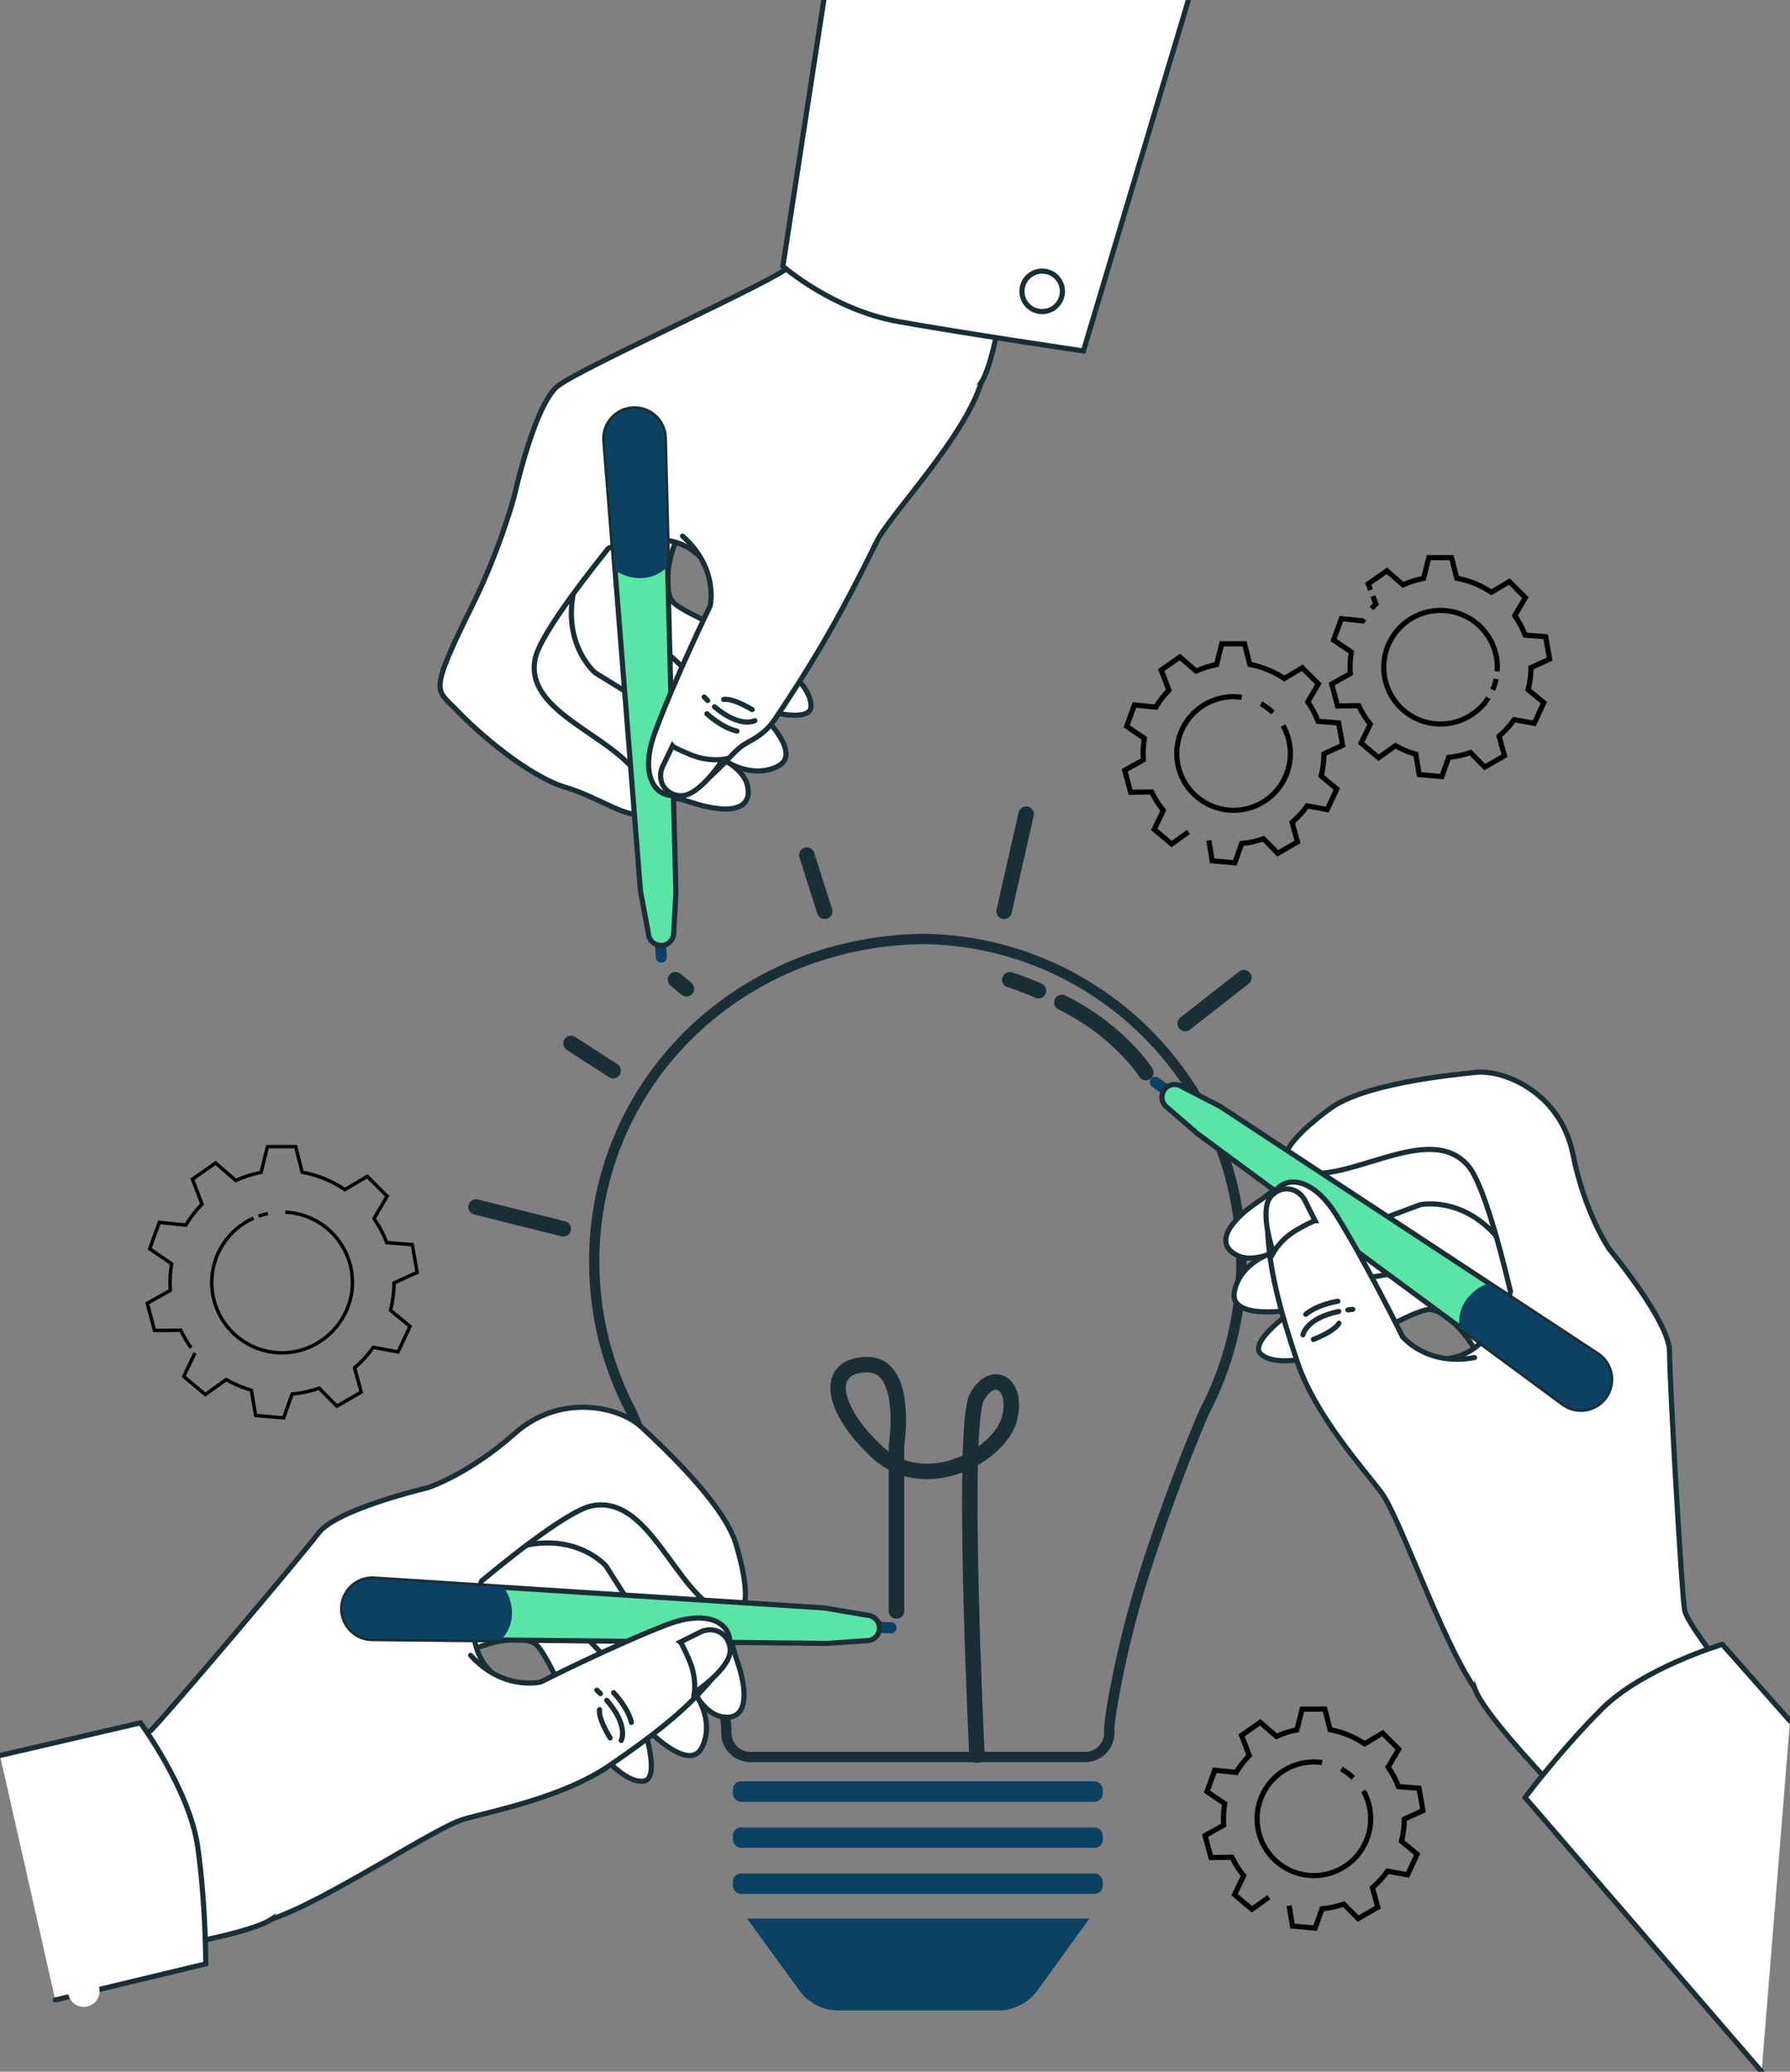 <?xml version="1.0" encoding="UTF-8"?>
<svg id="Layer_1" data-name="Layer 1" xmlns="http://www.w3.org/2000/svg" viewBox="0 0 704.84 815.53">
  <rect x="0" y="0" width="704.84" height="815.53" fill="#808080" stroke="none"/>
  <defs>
    <style>
      .cls-1, .cls-2 {
        fill: #fff;
      }

      .cls-3 {
        fill: #0d4163;
      }

      .cls-4 {
        fill: #5ae4a7;
      }

      .cls-4, .cls-2, .cls-5, .cls-6, .cls-7 {
        stroke: #1a2e35;
        stroke-linecap: round;
      }

      .cls-4, .cls-2, .cls-6, .cls-8 {
        stroke-width: 2.03px;
      }

      .cls-4, .cls-2, .cls-6, .cls-8, .cls-9 {
        stroke-miterlimit: 10;
      }

      .cls-5 {
        stroke-width: 4.06px;
      }

      .cls-5, .cls-6, .cls-8, .cls-9, .cls-7 {
        fill: none;
      }

      .cls-5, .cls-7 {
        stroke-linejoin: round;
      }

      .cls-8, .cls-9 {
        stroke: #000;
      }

      .cls-9 {
        stroke-width: 1.35px;
      }

      .cls-7 {
        stroke-width: 6.09px;
      }
    </style>
  </defs>
  <g>
    <path class="cls-8" d="m475.99,330.84l1.33,8.02,8.92.78,2.69-7.59c2.98-.27,5.86-.9,8.59-1.86l5.63,5.72,7.76-4.48-2.13-7.71c2.24-1.91,4.25-4.09,5.96-6.49l7.88,1.45,3.78-8.12-6.18-5.1c.71-2.79,1.1-5.71,1.11-8.71l7.35-3.35-1.56-8.82-8.1-.63c-1.04-2.74-2.41-5.31-4.06-7.68l4.18-7.06-6.33-6.33-7.11,4.22c-4.02-2.73-8.62-4.64-13.58-5.54l-2.06-8.12h-8.96l-2.06,8.18c-2.82.53-5.51,1.4-8.05,2.56l-6.4-5.54-7.34,5.14,3.02,7.92c-1.97,2.01-3.7,4.25-5.14,6.67l-8.43-.87-3.06,8.42,6.98,4.74c-.33,1.93-.5,3.92-.5,5.95,0,.85.04,1.68.1,2.52l-7.34,4.1,2.32,8.65,8.31-.11c1.23,2.61,2.77,5.05,4.57,7.26l-3.59,7.46,6.86,5.76,6.65-4.76m37.22-41.86c1.83,3.24,2.88,6.99,2.88,10.98,0,12.35-10.01,22.36-22.36,22.36s-22.36-10.01-22.36-22.36,10.01-22.36,22.36-22.36c1.09,0,2.16.08,3.21.23m7.56,2.53c1.73.95,3.31,2.12,4.72,3.48"/>
    <path class="cls-8" d="m507.62,750.19l1.33,8.02,8.92.78,2.69-7.59c2.98-.27,5.86-.9,8.59-1.86l5.63,5.72,7.76-4.48-2.13-7.71c2.24-1.91,4.25-4.09,5.96-6.49l7.88,1.45,3.78-8.12-6.18-5.1c.71-2.79,1.1-5.71,1.11-8.71l7.35-3.35-1.56-8.82-8.1-.63c-1.04-2.74-2.41-5.31-4.06-7.68l4.18-7.06-6.33-6.33-7.11,4.22c-4.02-2.73-8.62-4.64-13.58-5.54l-2.06-8.12h-8.96l-2.06,8.18c-2.82.53-5.51,1.4-8.05,2.56l-6.4-5.54-7.34,5.14,3.02,7.92c-1.97,2.01-3.7,4.25-5.14,6.67l-8.43-.87-3.06,8.42,6.98,4.74c-.32,1.93-.5,3.92-.5,5.95,0,.85.04,1.68.1,2.52l-7.34,4.1,2.32,8.65,8.31-.11c1.23,2.61,2.77,5.05,4.57,7.26l-3.59,7.46,6.86,5.76,6.65-4.76m37.22-41.86c1.83,3.24,2.88,6.99,2.88,10.98,0,12.35-10.01,22.36-22.36,22.36s-22.36-10.01-22.36-22.36,10.01-22.36,22.36-22.36c1.09,0,2.16.08,3.21.23m7.56,2.53c1.73.95,3.31,2.12,4.72,3.48"/>
    <path class="cls-8" d="m540.6,234.66l1.17,3.07c-.59.6-1.15,1.22-1.7,1.86m-2.99,4.06c-.16.25-.31.5-.46.75l-8.43-.87-3.06,8.42,6.98,4.74c-.33,1.93-.5,3.92-.5,5.95,0,.85.04,1.68.1,2.52l-7.34,4.1,2.32,8.65,8.31-.11c1.23,2.61,2.77,5.05,4.57,7.26l-3.59,7.46,6.86,5.76,6.65-4.76c2.5,1.44,5.18,2.58,8.01,3.38l1.33,8.02,8.92.78,2.69-7.59c2.98-.27,5.86-.9,8.59-1.86l5.63,5.72,7.76-4.48-2.13-7.71c2.24-1.91,4.25-4.09,5.96-6.49l7.88,1.45,3.78-8.12-6.18-5.1c.71-2.79,1.1-5.71,1.11-8.71l7.35-3.35-1.56-8.82-8.1-.63c-1.04-2.74-2.41-5.31-4.06-7.68l4.18-7.06-6.33-6.33-7.11,4.22c-4.02-2.73-8.62-4.64-13.58-5.54l-2.06-8.12h-8.96l-2.06,8.18c-2.82.54-5.51,1.4-8.05,2.56l-6.4-5.54-7.34,5.14.93,2.42m49.43,35.01c-.31,1.49-.77,2.92-1.36,4.28m-1.67,3.14c-3.97,6.21-10.93,10.33-18.85,10.33-12.35,0-22.36-10.01-22.36-22.36s10.01-22.36,22.36-22.36,22.36,10.01,22.36,22.36c0,.55-.02,1.09-.06,1.63"/>
    <path class="cls-9" d="m76.79,532.6l-4.45,9.24,8.5,7.13,8.24-5.9c3.09,1.78,6.42,3.19,9.92,4.19l1.65,9.93,11.05.97,3.33-9.41c3.7-.33,7.26-1.12,10.64-2.3l6.97,7.09,9.61-5.55-2.64-9.56c2.78-2.36,5.26-5.07,7.38-8.05l9.76,1.8,4.69-10.05-7.66-6.32c.88-3.45,1.36-7.07,1.38-10.79l9.1-4.15-1.93-10.93-10.04-.78c-1.29-3.39-2.98-6.58-5.02-9.51l5.18-8.74-7.84-7.84-8.81,5.23c-4.97-3.38-10.68-5.75-16.82-6.86l-2.55-10.06h-11.09l-2.55,10.13c-3.49.66-6.83,1.74-9.98,3.17l-7.93-6.86-9.09,6.36,3.75,9.81c-2.43,2.49-4.58,5.26-6.37,8.27l-10.44-1.08-3.79,10.42,8.65,5.87c-.4,2.4-.62,4.85-.62,7.36,0,1.05.05,2.09.12,3.12l-9.1,5.08,2.87,10.72,10.3-.13c1.15,2.44,2.52,4.76,4.08,6.93m26.57-51.82c1.19-.42,2.43-.77,3.69-1.03m6.84-.53c14.71.66,26.44,12.8,26.44,27.67s-12.4,27.7-27.7,27.7-27.7-12.4-27.7-27.7c0-11.29,6.75-21,16.44-25.31"/>
  </g>
  <g>
    <g>
      <line class="cls-7" x1="241.43" y1="421.46" x2="224.84" y2="410.73"/>
      <line class="cls-7" x1="270.29" y1="389.22" x2="265.98" y2="385.63"/>
      <line class="cls-7" x1="221.8" y1="483.73" x2="187.44" y2="475.13"/>
      <path class="cls-5" d="m364.43,369.61v-.03c-.24,0-.47.01-.7.01-.22,0-.44-.01-.66-.01v.03c-73.59,1.36-129.09,57.67-129.09,126.96,0,21.44,5.32,41.64,14.71,59.36,4.14,9.64,13.87,33.25,23.62,63.78,8.99,28.18,13.7,56.52,13.7,60.8,0,.41,0,.85-.02,1.3-.17,5.37,4.11,9.83,9.49,9.83h131.84c5.37,0,9.66-4.46,9.49-9.83-.01-.45-.02-.89-.02-1.3,0-4.28,4.71-32.62,13.7-60.8,9.74-30.53,19.48-54.14,23.62-63.78,9.38-17.72,14.71-37.91,14.71-59.36,0-69.26-55.45-125.55-124.37-126.95Z"/>
      <g>
        <path class="cls-7" d="m408.91,390c-3.64-1.63-7.42-3.1-11.3-4.32"/>
        <path class="cls-7" d="m451.2,422.22s-10.35-16.44-33.1-27.62"/>
      </g>
      <path class="cls-7" d="m353.01,634.15v-65.19s5.01-31.75-11.5-31.75-15.24,16.51,3.81,34.29c19.05,17.78,48.26,1.27,52.07-12.7,3.81-13.97-6.35-20.32-12.7-8.89-6.35,11.43,0,140.97,0,140.97"/>
    </g>
    <g>
      <line class="cls-7" x1="317.7" y1="336.63" x2="324.73" y2="358.73"/>
      <g>
        <line class="cls-7" x1="489.79" y1="384.84" x2="466.69" y2="402.92"/>
        <line class="cls-7" x1="404.07" y1="320.48" x2="395.37" y2="358.73"/>
      </g>
      <g>
        <rect class="cls-3" x="288.56" y="701.22" width="145.69" height="8.05" rx="3.23" ry="3.23"/>
        <rect class="cls-3" x="288.56" y="719.36" width="145.69" height="8.05" rx="3.23" ry="3.23"/>
        <rect class="cls-3" x="288.56" y="737.5" width="145.69" height="8.05" rx="3.23" ry="3.23"/>
        <path class="cls-3" d="m365.67,755.23h-71.49l20.57,28.33c3.59,4.94,9.32,7.86,15.43,7.86h62.89c6.12,0,11.87-2.94,15.46-7.9l20.43-28.29h-63.28Z"/>
      </g>
    </g>
  </g>
  <g>
    <g>
      <path class="cls-2" d="m519.15,451.68s-13,14.18-23.63,21.27-18.05,16.47-8.27,21.27c5.87,2.88,14.18-1.18,14.18-1.18,0,0-13,3.55-15.36,15.36-2.36,11.82,23.63,7.09,23.63,7.09,0,0-18.91,13-13,17.73,5.91,4.73,17.73,1.18,23.63,1.18s35.45-18.91,42.54-18.91,21.27,15.36,21.27,27.18,18.91,10.64,21.27-26c2.36-36.63-7.09-67.36-22.45-76.81-15.36-9.45-63.81,11.82-63.81,11.82Z"/>
      <path class="cls-6" d="m512.06,491.86l47.17-17.62s20.7-4.5,35.56,19.99"/>
      <path class="cls-6" d="m520.33,506.04l42.54-7.09s18.91-1.18,30.73,21.27"/>
    </g>
    <path class="cls-2" d="m572.33,534.4l-31.91,7.09,18.91,75.63s16.54,33.09,21.27,47.27c4.73,14.18,53.18,61.45,53.18,61.45l56.72-54.36s-26-30.73-27.18-37.82c-1.18-7.09-5.91-89.81-5.91-101.63s-23.63-40.18-23.63-40.18c0,0-9.7-13.91-14.43-37.54-4.73-23.63-26.43-33.35-38.25-32.17-11.82,1.18-44.22,4.71-57.22,14.17-13,9.45-24.82,21.27-12.99,24.82,19.63,5.88,51.74-20.28,67.24-2.2,7.09,8.27,15.47,44.74,16.66,49.47,0,0-5.91,22.45-22.45,26-16.54,3.55,0,0,0,0"/>
    <g>
      <path class="cls-3" d="m453.33,424.57c.73-.78,1.94-.93,2.85-.3l4.84,3.37c.99.69,1.24,2.06.55,3.05-.69,1-2.06,1.24-3.05.55l-4.84-3.37c-.99-.69-1.24-2.06-.55-3.05.06-.09.13-.17.2-.25Z"/>
      <path class="cls-4" d="m458.89,428.46c1.67-1.78,4.44-2.12,6.51-.68l15.14,7.81,148.66,97.79c5.33,3.71,6.65,11.03,2.94,16.36-3.7,5.34-11.03,6.65-16.36,2.94l-144.29-106.44-11.81-10.24c-2.27-1.58-2.83-4.7-1.25-6.97.14-.2.3-.39.46-.57Z"/>
      <path class="cls-3" d="m629.2,533.39l-42.9-28.22c-6.82,2.22-11.72,8.18-11.72,15.2,0,.7.06,1.38.16,2.05l41.04,30.28c5.33,3.71,12.66,2.4,16.36-2.94,3.71-5.33,2.39-12.65-2.94-16.36Z"/>
    </g>
    <g>
      <path class="cls-2" d="m580.6,664.4c-13-18.91-29.54-67.36-36.63-76.81s-26.1-30.36-33.19-51.63c-7.09-21.27-11.72-38.18-11.72-55.91s15.23-20.79,27.05-1.88c11.82,18.91,26.13,47.97,26.13,47.97,0,0,9.45,11.82,28.36,8.27"/>
      <path class="cls-2" d="m513.88,472.64l3.95,7.9s-.9,0-7.2,3.6c-6.3,3.6-9.2,8.9-9.2,8.9,0,0-6.1-17-.7-22.4,1.62-1.62,3.32-2.35,4.91-2.58,3.41-.49,6.7,1.5,8.24,4.58Z"/>
    </g>
    <path class="cls-2" d="m704.84,677.45l-26.66-30.14s-31.3,9.27-47.52,25.5c-16.23,16.23-30.14,34.77-30.14,34.77l93.15,107.94"/>
    <g>
      <path class="cls-6" d="m530.75,515.65c.62-.08,1.26-.16,1.92-.22"/>
      <path class="cls-6" d="m513.06,525.46s1.08-6.47,14.08-9.2"/>
      <path class="cls-6" d="m527.19,520.9s-.91,2.74-10.03,6.38"/>
      <path class="cls-6" d="m526.81,512.23s-7.91,1.19-12.65,5.14"/>
    </g>
  </g>
  <g>
    <g>
      <path class="cls-2" d="m241.19,310.34s19.17,1.56,31.3,5.6c12.13,4.04,24.08,4.14,21.87-6.53-1.33-6.4-9.64-10.47-9.64-10.47,0,0,10.78,8.09,21.56,2.7,10.78-5.39-8.91-23.01-8.91-23.01,0,0,21.87,6.95,21.97-.62.1-7.57-9.95-14.72-13.58-19.38-3.63-4.66-36.69-16.38-41.04-21.98s-.93-26.22,8.4-33.48c9.33-7.25-3.21-21.45-33.58-.83-30.37,20.62-48.82,46.95-46.85,64.88,1.97,17.93,48.5,43.12,48.5,43.12Z"/>
      <path class="cls-6" d="m277.26,291.27l-42.86-26.41s-16.26-13.58-6.05-40.34"/>
      <path class="cls-6" d="m283.38,276.03l-31.71-29.23s-12.54-14.2-2.07-37.31"/>
    </g>
    <path class="cls-2" d="m273.85,217.58l25.18,20.84,48.1-61.35s31.06-13.96,39.24-26.47c8.18-12.51,15.15-79.84,15.15-79.84l-77.83-10.71s-7.94,39.46-12.77,44.79c-4.82,5.33-81.84,39.78-91.17,47.04-9.33,7.25-17.21,43.32-17.21,43.32,0,0-5.6,20.95-16.28,42.56-17.77,35.97-14.6,33.21-6.42,41.82,8.19,8.6,28.1,26.12,43.54,30.58,15.44,4.46,34.65,20.42,30.34.92-4.42-20-47.77-28.4-43.01-51.73,2.18-10.68,25.82-39.68,28.83-43.51,0,0,21.35-9.12,34.31,1.77,12.95,10.88,0,0,0,0"/>
    <g>
      <path class="cls-3" d="m260.19,378.94c-1.07-.1-1.93-.97-1.98-2.06l-.31-5.89c-.06-1.21.86-2.24,2.07-2.3,1.21-.07,2.24.86,2.3,2.07l.31,5.89c.06,1.21-.86,2.24-2.07,2.3-.11,0-.22,0-.32,0Z"/>
      <path class="cls-4" d="m259.85,372.16c-2.43-.22-4.4-2.21-4.54-4.72l-3.12-16.74-14.06-177.39c-.35-6.48,4.63-12.02,11.11-12.36,6.49-.35,12.02,4.63,12.36,11.11l4.55,179.24-.84,15.61c.15,2.76-1.97,5.12-4.73,5.27-.25.01-.49,0-.73-.01Z"/>
      <path class="cls-3" d="m238.13,173.31l4.06,51.19c5.94,4.02,13.65,4.23,19.19-.08.55-.43,1.05-.9,1.52-1.38l-1.29-50.99c-.35-6.48-5.88-11.46-12.36-11.11-6.48.35-11.46,5.88-11.11,12.36Z"/>
    </g>
    <g>
      <path class="cls-2" d="m386.37,150.59c-6.75,21.93-36.05,52.11-41.23,62.73-15.99,32.83-27.27,50.75-39.71,69.4-5.04,7.57-10.52,8.65-13.84,11.37-4.87,3.99-7.37,8.22-15.69,14.69-13.99,10.88-25.76.74-18.09-20.19,7.67-20.94,21.83-50.08,21.83-50.08,0,0,3.53-14.72-10.88-27.47"/>
      <path class="cls-2" d="m260.97,301.63l3.81-7.97s.55.71,7.26,3.47c6.71,2.76,12.68,1.8,12.68,1.8,0,0-9.68,15.25-17.26,14.3-2.27-.28-3.89-1.18-5.05-2.29-2.48-2.39-2.93-6.21-1.45-9.32Z"/>
    </g>
    <g>
      <path class="cls-2" d="m324.4,0l-16.13,104.8s19.47,17.11,45.33,21.76c25.86,4.65,73.02,11.59,73.02,11.59L467.95,0"/>
      <path class="cls-2" d="m418.35,114.69c0,4.4-3.57,7.97-7.97,7.97s-7.97-3.57-7.97-7.97,3.57-7.97,7.97-7.97,7.97,3.57,7.97,7.97Z"/>
    </g>
    <g>
      <path class="cls-6" d="m278.64,275.75c-.44-.44-.9-.9-1.35-1.38"/>
      <path class="cls-6" d="m297.25,283.69s-5.77,3.12-15.91-5.47"/>
      <path class="cls-6" d="m284.97,275.33s2.72-.96,11.2,4"/>
      <path class="cls-6" d="m278.36,280.96s5.79,5.51,11.83,6.83"/>
    </g>
  </g>
  <g>
    <g>
      <path class="cls-2" d="m284.19,622.57s1.84,19.15,6.06,31.21c4.22,12.06,4.5,24.02-6.2,21.96-6.42-1.23-10.61-9.48-10.61-9.48,0,0,8.24,10.66,3.02,21.52-5.23,10.86-23.14-8.57-23.14-8.57,0,0,7.27,21.76-.29,21.98-7.56.22-14.86-9.73-19.58-13.29-4.72-3.56-16.92-36.44-22.58-40.71-5.66-4.27-26.23-.54-33.35,8.89-7.11,9.44-21.5-2.89-1.33-33.56,20.17-30.67,46.22-49.51,64.17-47.81,17.96,1.7,43.84,47.86,43.84,47.86Z"/>
      <path class="cls-6" d="m265.66,658.92l-27.05-42.47s-13.82-16.06-40.42-5.45"/>
      <path class="cls-6" d="m250.52,665.27l-29.7-31.28s-14.39-12.33-37.34-1.52"/>
    </g>
    <path class="cls-2" d="m191.92,656.6l21.21,24.87-60.63,49s-33.13,16.46-45.44,24.93c-12.31,8.48-79.46,17.05-79.46,17.05l-12.56-77.55s39.26-8.88,44.47-13.83c5.21-4.95,58.79-68.15,65.91-77.59,7.11-9.44,43.06-17.85,43.06-17.85,0,0,16.12-5.26,34.12-21.29,18-16.02,41.18-10.71,49.91-2.65,8.72,8.06,32.47,30.39,37.16,45.76,4.69,15.37,7.01,31.93-4.57,27.64-19.21-7.12-29.11-47.34-52.36-42.24-10.64,2.34-39.29,26.41-43.08,29.47,0,0-8.8,21.48,2.27,34.28,11.07,12.79,0,0,0,0"/>
    <g>
      <path class="cls-3" d="m353.07,640.55c-.11-1.06-.99-1.91-2.09-1.95l-5.89-.23c-1.21-.05-2.23.9-2.27,2.1-.05,1.21.9,2.23,2.1,2.27l5.89.23c1.21.05,2.23-.9,2.27-2.1,0-.11,0-.22-.01-.32Z"/>
      <path class="cls-4" d="m346.28,640.32c-.26-2.43-2.27-4.37-4.79-4.47l-16.79-2.88-177.58-11.42c-6.49-.25-11.95,4.8-12.2,11.29-.26,6.49,4.81,11.95,11.29,12.2l179.29,1.89,15.6-1.07c2.76.11,5.09-2.05,5.2-4.81,0-.25,0-.49-.02-.73Z"/>
      <path class="cls-3" d="m147.13,621.55l51.24,3.3c4.11,5.88,4.43,13.58.21,19.19-.42.56-.88,1.06-1.36,1.54l-51-.54c-6.49-.25-11.55-5.71-11.29-12.2.25-6.49,5.71-11.54,12.2-11.29Z"/>
    </g>
    <g>
      <path class="cls-2" d="m107.06,755.41c21.76-7.27,64.14-35.99,75.5-39.27,11.35-3.28,39.12-8.53,57.59-21.24,18.47-12.71,32.34-23.43,43.01-37.58,10.67-14.15.36-25.77-20.46-17.79-20.82,7.98-49.75,22.57-49.75,22.57,0,0-14.66,3.74-27.63-10.47"/>
      <path class="cls-2" d="m275.78,642.48l-7.91,3.93s.72.54,3.58,7.21c2.86,6.67,1.99,12.65,1.99,12.65,0,0,15.11-9.91,14.05-17.47-.32-2.27-1.24-3.87-2.37-5.01-2.43-2.44-6.25-2.84-9.34-1.31Z"/>
    </g>
    <path class="cls-2" d="m0,691.04l55.29-12.84s19.41,26.25,22.59,48.97c3.19,22.73,3.13,45.91,3.13,45.91l-59.24,14.22"/>
    <path class="cls-1" d="m39.21,783.8c0,3.43-2.78,6.21-6.21,6.21s-6.21-2.78-6.21-6.21,2.78-6.21,6.21-6.21,6.21,2.78,6.21,6.21Z"/>
    <g>
      <path class="cls-6" d="m236.42,666.67c-.44-.44-.91-.88-1.4-1.33"/>
      <path class="cls-6" d="m244.63,685.15s3.03-5.81-5.71-15.82"/>
      <path class="cls-6" d="m236.09,673s-.92,2.73,4.17,11.14"/>
      <path class="cls-6" d="m241.62,666.31s5.6,5.71,7.01,11.72"/>
    </g>
  </g>
</svg>